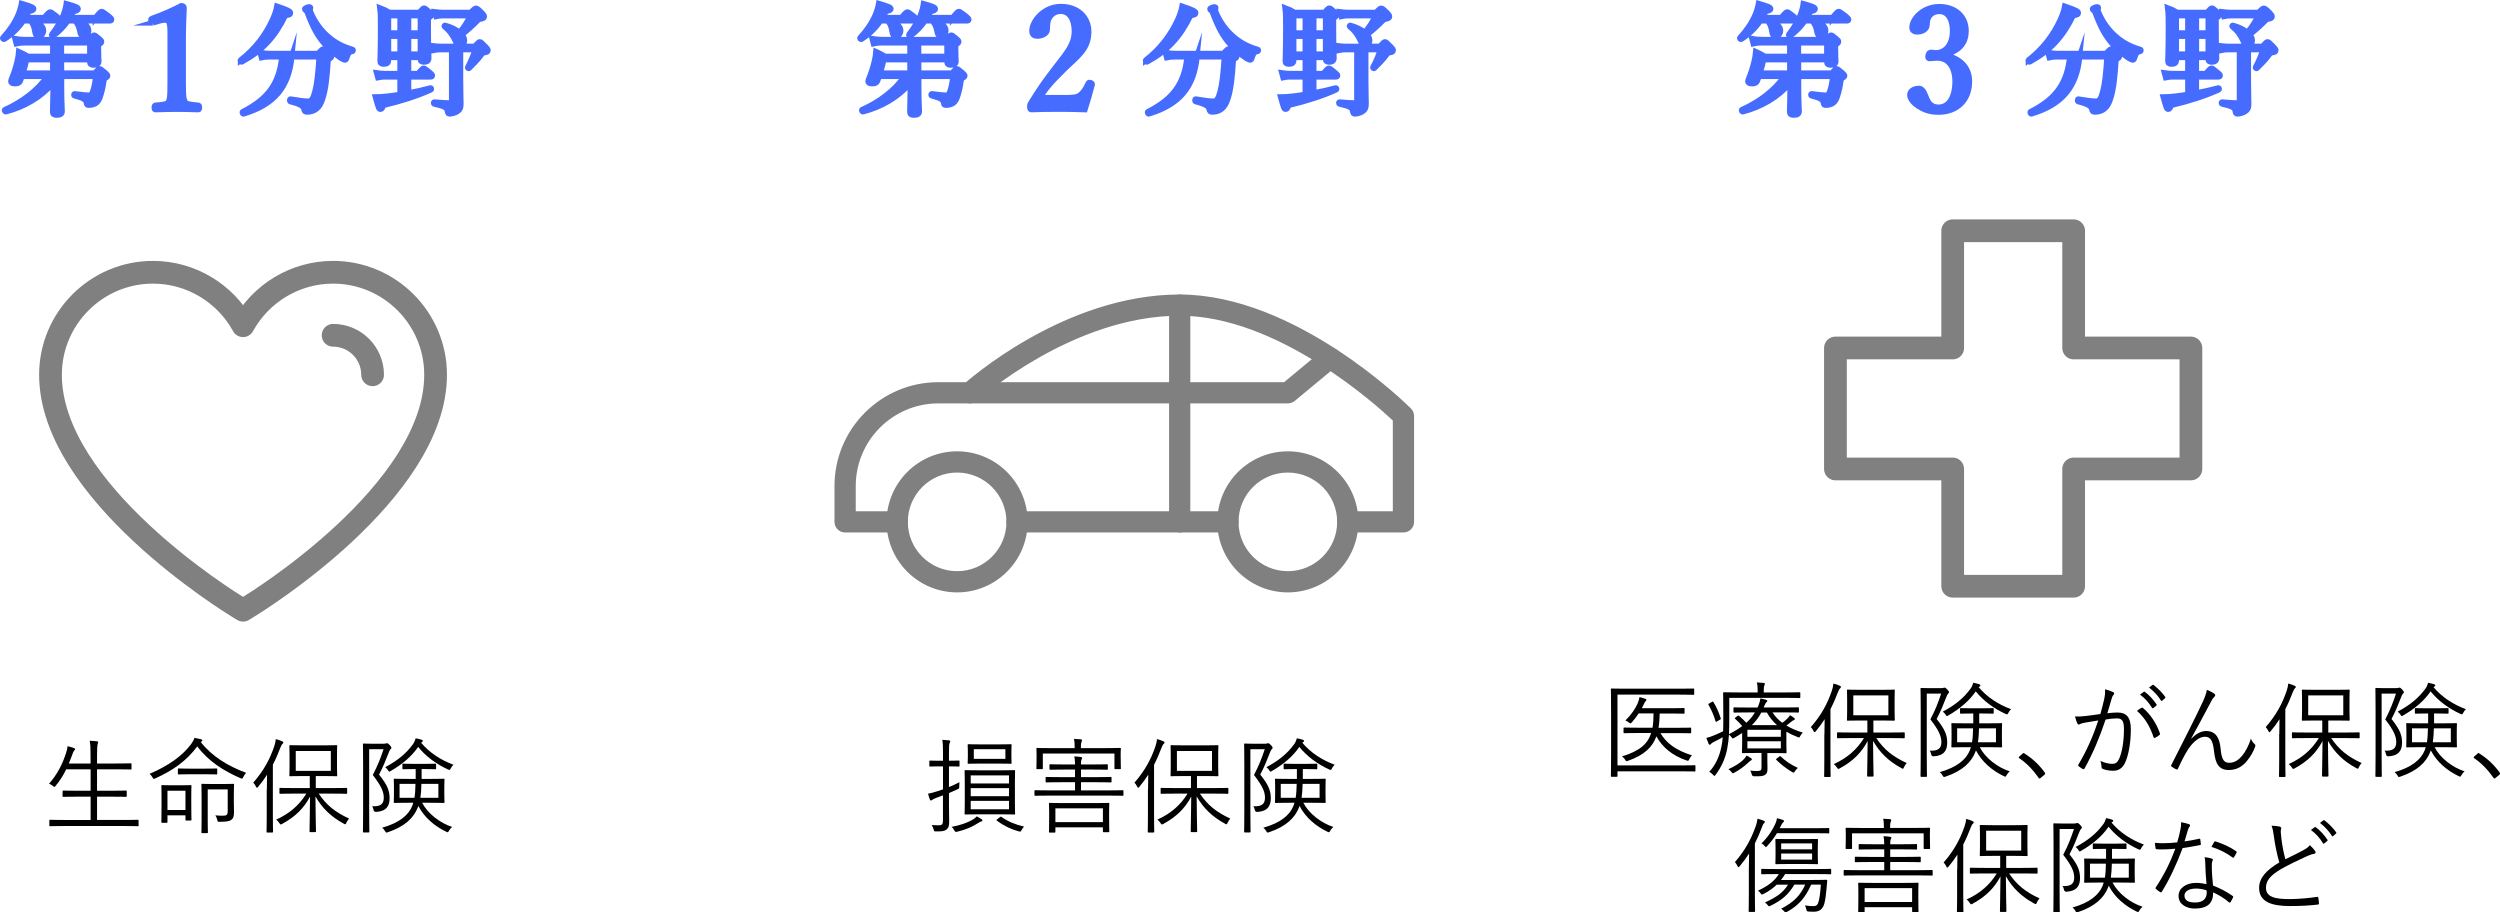 <?xml version="1.0" encoding="UTF-8"?>
<svg id="_レイヤー_2" data-name="レイヤー 2" xmlns="http://www.w3.org/2000/svg" viewBox="0 0 627.89 229.17">
  <defs>
    <style>
      .cls-1 {
        fill: #456bff;
        stroke: #456bff;
        stroke-width: 1.43px;
      }

      .cls-1, .cls-2 {
        stroke-miterlimit: 10;
      }

      .cls-2 {
        fill: gray;
        stroke-width: .43px;
      }

      .cls-2, .cls-3 {
        stroke: gray;
      }

      .cls-3 {
        fill: none;
        stroke-linecap: round;
        stroke-linejoin: round;
        stroke-width: 5.71px;
      }
    </style>
  </defs>
  <g id="layout">
    <g>
      <g>
        <g>
          <path class="cls-3" d="M59.85,152.53c-1.93-1.17-47.17-28.96-47.17-58.4,0-14.2,11.55-25.75,25.75-25.75,9.55,0,18.18,5.31,22.61,13.43,4.44-8.12,13.06-13.43,22.61-13.43,14.2,0,25.75,11.55,25.75,25.75,0,29.43-45.25,57.23-47.17,58.4l-1.19.73-1.19-.73Z"/>
          <path class="cls-3" d="M83.66,84.21c5.47,0,9.92,4.45,9.92,9.92"/>
        </g>
        <g>
          <path d="M34.83,207.3c0,.18-.03.21-.21.21-.13,0-.96-.05-3.43-.05h-15.16c-2.47,0-3.3.05-3.43.05-.18,0-.21-.03-.21-.21v-1.2c0-.18.03-.21.21-.21.13,0,.96.05,3.43.05h6.73v-5.85h-3.2c-2.63,0-3.48.05-3.64.05-.18,0-.21-.03-.21-.21v-1.17c0-.18.03-.21.21-.21.16,0,1.01.05,3.64.05h3.2v-5.38h-6.14c-.7,1.46-1.56,2.86-2.68,4.19-.13.16-.18.23-.29.23-.08,0-.18-.08-.39-.26-.29-.23-.62-.44-.94-.55,2.11-2.39,3.41-4.97,4.34-7.93.18-.52.29-1.09.29-1.48.6.13,1.17.29,1.59.44.23.08.31.16.31.29,0,.1-.05.21-.21.36s-.29.44-.42.83c-.31.81-.6,1.64-.94,2.42h5.46v-2.16c0-1.85-.03-2.55-.21-3.56.7.03,1.33.08,1.82.13.18.03.31.13.31.23,0,.13-.08.26-.13.47-.08.29-.16.94-.16,2.68v2.21h4.81c2.63,0,3.48-.05,3.64-.05.18,0,.21.03.21.21v1.14c0,.18-.03.21-.21.21-.16,0-1.01-.05-3.64-.05h-4.81v5.38h3.61c2.63,0,3.51-.05,3.64-.05.18,0,.21.03.21.21v1.17c0,.18-.03.21-.21.21-.13,0-1.01-.05-3.64-.05h-3.61v5.85h6.79c2.47,0,3.3-.05,3.43-.05.18,0,.21.03.21.21v1.2Z"/>
          <path d="M61.12,195.13c-.23.49-.26.49-.73.31-4.11-1.77-8.09-4.26-10.84-7.98-2.76,3.67-6.06,6.01-10.53,8.03-.18.08-.29.13-.39.13s-.18-.1-.34-.39c-.18-.34-.44-.62-.73-.86,4.78-2.08,8.24-4.5,10.48-7.54.44-.6.62-.99.81-1.51.7.13,1.25.26,1.66.36.18.05.31.13.31.26,0,.1-.05.21-.18.29-.1.05-.18.08-.23.13,2.94,3.72,6.84,6.01,11.41,7.75-.29.29-.52.62-.7,1.01ZM48.04,201.74c0,3.43.05,4,.05,4.13,0,.18-.03.21-.21.21h-1.09c-.18,0-.21-.03-.21-.21v-1.09h-4.52v1.66c0,.18-.03.21-.21.21h-1.12c-.18,0-.21-.03-.21-.21,0-.13.05-.7.05-4.34v-1.98c0-1.95-.05-2.6-.05-2.73,0-.18.03-.21.21-.21.13,0,.68.05,2.39.05h2.37c1.69,0,2.24-.05,2.39-.05.18,0,.21.03.21.21,0,.13-.05.75-.05,2.26v2.08ZM46.58,198.59h-4.52v4.84h4.52v-4.84ZM54.56,194.3c0,.18-.03.21-.21.21-.13,0-.78-.05-2.89-.05h-3.67c-2.11,0-2.76.05-2.91.05-.18,0-.21-.03-.21-.21v-1.09c0-.18.03-.21.21-.21.16,0,.81.05,2.91.05h3.67c2.11,0,2.76-.05,2.89-.05.18,0,.21.03.21.21v1.09ZM58.72,200.9c0,1.17.05,2.29.05,3.09,0,1.14-.21,1.56-.68,1.92-.49.34-1.12.49-2.91.49-.49,0-.52,0-.62-.49-.1-.47-.29-.83-.47-1.14.68.08,1.25.1,1.77.1,1.09,0,1.33-.16,1.33-1.22v-5.38h-5.02v7.85c0,1.98.05,2.78.05,2.91,0,.18-.03.21-.21.21h-1.22c-.18,0-.21-.03-.21-.21,0-.13.05-.83.05-2.89v-6.08c0-2.08-.05-2.83-.05-2.99,0-.18.03-.21.21-.21.13,0,.7.05,2.55.05h2.68c1.85,0,2.39-.05,2.55-.05.18,0,.21.03.21.21,0,.16-.05.91-.05,2.57v1.25Z"/>
          <path d="M67.02,198.3c0-.99.03-2.44.05-3.72-.65,1.01-1.4,2.05-2.24,3.04-.13.16-.21.23-.29.23-.1,0-.16-.1-.26-.29-.21-.44-.44-.78-.68-.99,2.55-2.91,4.16-5.8,5.3-9.2.21-.65.34-1.25.36-1.74.62.16,1.12.31,1.61.55.18.08.29.16.29.29,0,.16-.05.23-.21.36-.16.13-.31.39-.55.99-.55,1.43-1.14,2.83-1.87,4.24v12.79c0,2.73.05,3.9.05,4.03,0,.18-.03.21-.21.21h-1.25c-.16,0-.18-.03-.18-.21,0-.13.05-1.3.05-4.03v-6.55ZM80.04,199.32c1.92,2.86,4.11,4.65,7.64,6.27-.29.31-.52.68-.7,1.09-.1.26-.16.34-.26.34-.08,0-.21-.05-.39-.16-3.12-1.69-5.38-3.82-7.1-6.84,0,4.03.13,7.72.13,8.76,0,.18-.03.21-.21.21h-1.2c-.18,0-.21-.03-.21-.21,0-1.04.1-4.71.13-8.71-1.56,2.91-3.64,5.02-6.97,6.84-.18.1-.29.16-.39.16s-.21-.1-.36-.36c-.21-.34-.49-.62-.78-.86,3.41-1.53,5.85-3.72,7.57-6.53h-2.86c-2.65,0-3.54.05-3.69.05-.18,0-.21-.03-.21-.21v-1.07c0-.18.03-.21.21-.21.16,0,1.04.05,3.69.05h3.72v-3.02h-1.64c-2.34,0-3.15.05-3.28.05-.18,0-.21-.03-.21-.21,0-.16.05-.7.05-2.26v-2.89c0-1.56-.05-2.11-.05-2.24,0-.18.03-.21.21-.21.13,0,.94.05,3.28.05h5.07c2.34,0,3.12-.05,3.25-.05.18,0,.21.03.21.21,0,.13-.05.68-.05,2.24v2.89c0,1.56.05,2.13.05,2.26,0,.18-.03.21-.21.21-.13,0-.91-.05-3.25-.05h-1.92v3.02h4c2.65,0,3.54-.05,3.67-.05.18,0,.21.03.21.21v1.07c0,.18-.03.21-.21.21-.13,0-1.01-.05-3.67-.05h-3.28ZM83.09,188.61h-8.81v4.99h8.81v-4.99Z"/>
          <path d="M96.32,186.79c.31,0,.52-.03.62-.08.05-.03.16-.05.26-.05.16,0,.29.08.65.44.36.39.47.6.47.7,0,.13-.08.23-.21.34-.18.18-.31.44-.47.86-.75,1.92-1.35,3.46-2.44,5.54,2.24,2.76,2.65,4.26,2.65,5.95,0,1.9-.78,3.28-3.41,3.43q-.52,0-.62-.52c-.08-.39-.18-.68-.39-.91,2.11.13,2.96-.55,2.96-2.13,0-1.48-.6-2.91-2.76-5.72,1.3-2.52,1.92-4.13,2.7-6.47h-3.61v15.34c0,3.61.05,5.23.05,5.38s-.03.18-.21.18h-1.2c-.18,0-.21-.03-.21-.18s.05-1.66.05-5.33v-11.23c0-3.69-.05-5.25-.05-5.38,0-.18.03-.21.21-.21.16,0,.68.05,1.9.05h3.04ZM106.02,201.61c1.38,2.7,4.47,5.1,7.54,6.08-.26.21-.57.55-.78.94-.16.29-.23.39-.36.39-.08,0-.18-.05-.36-.13-2.86-1.38-5.46-3.51-6.99-6.47l-.16.42c-1.01,2.57-3.22,4.73-7.44,6.16-.47.16-.52.18-.75-.23-.21-.39-.47-.68-.75-.88,4.32-1.22,6.63-3.15,7.57-5.49.1-.26.18-.52.26-.78h-1.3c-2.42,0-3.28.05-3.43.05s-.18-.03-.18-.21c0-.13.05-.55.05-1.9v-1.87c0-1.33-.05-1.77-.05-1.9,0-.18.03-.21.18-.21s1.01.05,3.43.05h1.9v-2.47h-.49c-1.92,0-2.47.05-2.63.05-.18,0-.21-.03-.21-.21v-.99c0-.18.03-.21.21-.21.16,0,.7.05,2.63.05h2.81c1.9,0,2.47-.05,2.6-.05.18,0,.21.03.21.21v.99c0,.18-.03.21-.21.21-.13,0-.7-.05-2.6-.05h-.83v2.47h2.16c2.39,0,3.25-.05,3.38-.05.18,0,.21.03.21.21,0,.13-.05.57-.05,1.9v1.87c0,1.35.05,1.77.05,1.9,0,.18-.03.21-.21.21-.13,0-.99-.05-3.38-.05h-2ZM113.22,192.97c-.13.29-.21.39-.34.39-.1,0-.23-.05-.42-.13-2.76-1.27-5.51-3.22-7.44-5.64-1.61,2.37-3.98,4.37-6.86,6.03-.18.1-.29.18-.39.18s-.18-.13-.34-.39c-.16-.23-.39-.52-.68-.73,3.28-1.74,5.36-3.56,6.97-5.77.34-.47.55-1.01.68-1.48.57.1,1.04.23,1.48.36.21.08.31.16.31.29,0,.1-.05.21-.18.29-.1.05-.21.1-.26.16,2.08,2.47,4.86,4.32,8.14,5.54-.26.26-.52.57-.68.91ZM100.35,196.87v3.51h3.74c.18-1.01.23-2.16.26-3.51h-4ZM110.1,196.87h-4.26c-.03,1.33-.1,2.5-.26,3.51h4.52v-3.51Z"/>
        </g>
        <g>
          <path class="cls-1" d="M11.1,4.45c1.08-1.26,1.32-1.41,1.5-1.41s.42.15,1.59,1.05c.51.45.66.63.66.81,0,.21-.09.3-.39.3h-5.94c1.62.78,2.37,1.59,2.37,2.49,0,.75-.54,1.38-1.2,1.38-.57,0-.75-.27-.93-1.32-.18-1.17-.48-1.86-1.11-2.55h-1.8c-1.29,1.89-2.82,3.36-4.77,4.62-.18.12-.48-.18-.33-.33,1.56-1.65,3.03-3.81,3.84-5.76.42-1.02.69-1.98.84-2.82,2.55.75,3,.99,3,1.32,0,.27-.3.45-1.2.57-.27.57-.57,1.14-.9,1.65h4.77ZM15.42,18.4h8.37c.87-.99,1.02-1.08,1.2-1.08.21,0,.39.09,1.38.93.51.45.63.63.63.81,0,.15-.12.3-.84.69-.27,1.77-.54,3-.81,3.87-.3,1.11-.63,1.8-1.17,2.22-.51.39-1.23.54-1.92.54-.33,0-.45-.09-.48-.39-.15-.96-.66-1.35-3.09-1.98-.18-.06-.12-.45.06-.42,1.89.24,2.85.36,3.54.36.57,0,.87-.36,1.14-1.32.24-.69.45-1.71.66-3.48h-8.67v2.88c0,3.09.15,5.22.15,5.91s-.42.93-1.38.93c-.63,0-.93-.21-.93-.78s.09-4.41.15-7.29c-3.21,3.66-7.26,6-11.94,7.23-.21.06-.42-.36-.24-.45,4.35-1.95,8.28-4.89,10.68-8.43h-6.42c-.15.39-.27.81-.42,1.2-.18.45-.6.63-1.26.63-.72,0-1.05-.18-1.05-.51,0-.15.06-.33.12-.51.66-1.56,1.17-3.27,1.5-4.68.18-.81.3-1.53.36-2.28.99.45,1.35.66,2.28,1.2h6.27v-3.48h-7.05c-.78,0-1.32.03-2.13.21l-.3-1.17c.96.15,1.59.21,2.43.21h16.08c.93-.99,1.11-1.11,1.32-1.11.18,0,.36.12,1.26.87.45.36.57.54.57.75s-.09.33-.78.84v.9c0,2.01.09,2.91.09,3.15,0,.66-.39.93-1.32.93-.63,0-.87-.24-.87-.81v-.54h-7.2l.03,3.45ZM6.66,14.95c-.21,1.02-.54,2.22-.93,3.45h7.56v-3.45h-6.63ZM24,4.45c1.11-1.38,1.35-1.53,1.53-1.53s.42.15,1.71,1.11c.6.51.75.69.75.87,0,.21-.12.3-.42.3h-7.8c1.62.72,2.46,1.56,2.46,2.46,0,.78-.51,1.35-1.14,1.35s-.87-.3-1.05-1.35c-.21-1.05-.57-1.77-1.17-2.46h-1.83c-.99,1.44-2.19,2.7-3.69,3.78-.15.12-.45-.15-.33-.3,1.2-1.56,2.22-3.18,2.88-4.83.39-1.02.66-1.98.78-2.88,2.28.63,2.91.9,2.91,1.26,0,.3-.27.48-1.17.63-.27.54-.57,1.08-.87,1.59h6.45ZM22.59,14.2v-3.48h-7.2v3.48h7.2Z"/>
          <path class="cls-1" d="M38.39,5.72c-.29,0-.47-.36-.47-.76,0-.14.11-.25.43-.36,2.2-.76,4.93-1.94,7.2-3.13.36,0,.65.14.65.47-.11,2.81-.22,4.9-.22,7.81v11.09c0,3.49.11,4.03.47,4.72.25.47.79.72,3.28.9.25.04.32.14.32.54,0,.43-.07.5-.29.5-1.69-.07-3.71-.11-5.33-.11-1.73,0-3.56.04-5.36.11-.22,0-.29-.07-.29-.5,0-.4.07-.5.36-.54,2.34-.14,2.92-.36,3.2-.9.32-.61.43-1.22.43-4.72v-12.74c0-1.51-.14-2.38-.4-2.7-.18-.25-.54-.4-1.01-.4-.32,0-.76.07-1.3.22l-1.69.5Z"/>
          <path class="cls-1" d="M60.45,15.1c3.63-2.82,6.27-6.3,8.01-10.14.54-1.2.9-2.25,1.11-3.36,2.67.9,3.36,1.29,3.36,1.62,0,.36-.24.54-1.26.63-2.61,5.4-5.79,8.88-10.95,11.67-.18.09-.45-.3-.27-.42ZM73.26,14.23c-.72,7.65-4.41,12.03-12.09,14.34-.21.06-.39-.39-.21-.48,6.42-3.27,9.21-7.17,9.87-13.86h-2.7c-.9,0-1.56.03-2.43.21l-.33-1.26c1.02.24,1.77.3,2.67.3h11.82c.99-1.02,1.14-1.14,1.35-1.14.18,0,.36.12,1.41,1.08.48.48.6.63.6.81,0,.21-.12.3-.84.78-.27,4.41-.63,7.62-1.38,9.78-.36,1.14-.78,1.95-1.5,2.52-.6.51-1.47.78-2.31.78-.54,0-.72-.09-.81-.63-.15-.78-.78-1.29-3.45-1.98-.21-.06-.18-.6.03-.57,2.19.36,3.42.54,4.44.54.87,0,1.26-.69,1.74-2.49.48-1.86.78-4.38,1.05-8.73h-6.93ZM85.41,14.44c-1.53-1.05-2.82-2.22-3.81-3.36-1.74-1.92-2.97-4.14-4.38-7.92-.06-.21-.21-.39-.39-.54-.18-.12-.27-.24-.27-.36,0-.21.84-.51,1.14-.51.15,0,.27.09.27.24,0,.09-.12.33-.12.48s.06.33.15.57c1.05,2.55,2.64,4.62,4.26,6.03,1.92,1.74,4.08,2.76,6.3,3.39.18.06.12.39-.06.42-.75.09-1.08.48-1.41,1.56-.12.45-.24.6-.45.6-.18,0-.66-.24-1.23-.6Z"/>
          <path class="cls-1" d="M97.54,15.16c0,.66-.39.9-1.17.9-.66,0-.87-.21-.87-.72,0-.99.12-2.73.12-8.25,0-2.52,0-3.72-.18-5.07,1.05.39,1.41.57,2.34,1.14h7.53c.87-.99,1.02-1.08,1.2-1.08.21,0,.36.09,1.26.9.48.39.57.57.57.75,0,.24-.12.39-.81.87v2.52c0,4.53.12,6.84.12,7.5s-.42.93-1.17.93c-.63,0-.87-.21-.87-.75v-.42h-3.03v4.14h2.43c.99-1.2,1.2-1.35,1.41-1.35.18,0,.39.15,1.5,1.05.51.39.63.57.63.75,0,.21-.09.3-.39.3h-5.58v4.11c1.98-.36,3.87-.81,5.55-1.26.18-.06.27.33.12.39-3.54,1.59-7.35,2.82-12,3.93-.21.72-.36.96-.69.96-.36,0-.42-.09-1.23-3,.72,0,1.83-.09,2.97-.21,1.05-.12,2.13-.27,3.21-.45v-4.47h-3.66c-.69,0-1.2.03-1.92.18l-.3-1.11c.81.12,1.38.18,2.16.18h3.72v-4.14h-2.97v.78ZM97.54,3.91v4.41h2.97V3.91h-2.97ZM100.51,13.63v-4.56h-2.97v4.56h2.97ZM105.61,3.91h-3.03v4.41h3.03V3.91ZM105.61,9.07h-3.03v4.56h3.03v-4.56ZM115.63,19.99c0,3.66.09,5.01.09,6.12,0,1.02-.27,1.53-.99,1.95-.48.27-1.26.51-1.8.51-.36,0-.42-.15-.54-.72-.12-.81-.75-1.2-3.33-1.77-.18-.03-.18-.42,0-.42,1.8.15,3,.24,3.9.24.36,0,.51-.15.51-.54v-12.93h-2.79c-.72,0-1.17.03-1.98.21l-.3-1.14c.99.12,1.47.18,2.22.18h8.58c.96-1.02,1.11-1.14,1.29-1.14.24,0,.39.15,1.44,1.2.48.51.6.69.6.9,0,.33-.21.45-.96.57-.39.06-.48.18-.93.84-.78,1.02-1.95,2.22-2.85,3.09-.12.09-.36-.09-.3-.21.78-1.47,1.47-3.12,1.89-4.5h-3.75v7.56ZM118.18,3.16c1.02-.96,1.17-1.05,1.35-1.05.24,0,.45.09,1.53,1.17.39.42.54.66.54.87,0,.33-.18.45-.93.6-.27.03-.42.09-.69.36-1.53,1.53-2.73,2.61-4.02,3.57.42.48.66.96.66,1.44,0,.72-.48,1.29-1.11,1.29-.54,0-.75-.21-1.11-1.11-.66-1.44-1.41-2.55-2.76-3.66-.09-.09.03-.27.15-.24,1.53.42,2.76,1.05,3.63,1.77,1.2-1.41,1.98-2.67,2.76-4.26h-6.84c-.72,0-1.11.03-1.8.18l-.3-1.08c.72.09,1.26.15,2.07.15h6.87Z"/>
        </g>
      </g>
      <g>
        <g>
          <path class="cls-2" d="M240.39,148.57c-9.65,0-17.5-7.85-17.5-17.5s7.85-17.5,17.5-17.5,17.5,7.85,17.5,17.5-7.85,17.5-17.5,17.5ZM240.39,118.47c-6.95,0-12.6,5.65-12.6,12.6s5.65,12.6,12.6,12.6,12.6-5.65,12.6-12.6-5.65-12.6-12.6-12.6Z"/>
          <path class="cls-2" d="M323.45,148.57c-9.65,0-17.5-7.85-17.5-17.5s7.85-17.5,17.5-17.5,17.5,7.85,17.5,17.5-7.85,17.5-17.5,17.5ZM323.45,118.47c-6.95,0-12.6,5.65-12.6,12.6s5.65,12.6,12.6,12.6,12.6-5.65,12.6-12.6-5.65-12.6-12.6-12.6Z"/>
          <path class="cls-2" d="M225.34,133.52h-13.09c-1.35,0-2.45-1.1-2.45-2.45v-9c0-14.26,11.6-25.87,25.87-25.87h86.91l9.87-8.18c1.04-.87,2.59-.72,3.45.32.86,1.04.72,2.59-.32,3.45l-10.55,8.75c-.44.36-.99.56-1.56.56h-87.79c-11.56,0-20.97,9.4-20.97,20.97v6.55h10.64c1.35,0,2.45,1.1,2.45,2.45s-1.1,2.45-2.45,2.45Z"/>
          <path class="cls-2" d="M352.48,133.52h-13.98c-1.35,0-2.45-1.1-2.45-2.45s1.1-2.45,2.45-2.45h11.53v-23.1c-4.49-4.23-29.21-26.44-53.74-26.44-27.09,0-50.77,21.18-51.01,21.39-1,.91-2.55.83-3.46-.17-.91-1.01-.83-2.55.17-3.46,1.02-.93,25.33-22.66,54.3-22.66s56.76,27.4,57.93,28.57c.46.46.72,1.08.72,1.73v26.59c0,1.35-1.1,2.45-2.45,2.45Z"/>
          <path class="cls-2" d="M308.4,133.52h-52.96c-1.35,0-2.45-1.1-2.45-2.45s1.1-2.45,2.45-2.45h52.96c1.35,0,2.45,1.1,2.45,2.45s-1.1,2.45-2.45,2.45Z"/>
          <path class="cls-2" d="M296.29,133.52c-1.35,0-2.45-1.1-2.45-2.45v-54.44c0-1.35,1.1-2.45,2.45-2.45s2.45,1.1,2.45,2.45v54.44c0,1.35-1.1,2.45-2.45,2.45Z"/>
        </g>
        <g>
          <path d="M240.99,192.32c0,.18-.03.21-.21.21-.13,0-.65-.05-2.39-.05h-.05v5.2c.83-.36,1.72-.75,2.63-1.22-.03.31-.05.62-.05,1.01,0,.55-.05.6-.47.78l-2.11.94v3.17c0,1.69.05,2.94.05,3.93,0,1.17-.13,1.61-.7,2.08-.47.36-1.14.47-2.55.44-.52.03-.52,0-.65-.49-.13-.44-.29-.78-.49-1.12.57.05,1.01.08,1.82.08s1.01-.31,1.01-1.25v-6.27c-.6.23-1.2.47-1.74.65-.57.21-.83.39-.96.49-.1.08-.21.16-.31.16s-.21-.08-.26-.21c-.18-.44-.34-.99-.47-1.51.73-.13,1.33-.29,2.29-.6.42-.13.91-.29,1.46-.49v-5.77h-.83c-1.77,0-2.26.05-2.39.05-.18,0-.21-.03-.21-.21v-1.09c0-.18.03-.21.21-.21.13,0,.62.05,2.39.05h.83v-2.11c0-1.56-.03-2.31-.18-3.15.62.03,1.17.08,1.69.13.18.03.31.13.31.23,0,.18-.08.31-.16.49-.13.29-.16.75-.16,2.24v2.16h.05c1.74,0,2.26-.05,2.39-.05.18,0,.21.03.21.21v1.09ZM246.48,206.31c-.21.05-.47.18-.75.36-1.59,1.04-3.15,1.69-5.28,2.21-.16.03-.26.05-.36.05-.18,0-.26-.08-.42-.39-.18-.36-.39-.65-.7-.86,2.13-.39,4.06-1.04,5.46-1.9.31-.18.65-.47.91-.75.57.31.88.52,1.2.73.16.1.21.18.21.29s-.08.21-.26.26ZM254.9,201.58c0,1.95.05,2.65.05,2.78,0,.18-.03.21-.23.21-.13,0-.96-.05-3.35-.05h-5.49c-2.42,0-3.25.05-3.41.05-.18,0-.21-.03-.21-.21,0-.13.05-.83.05-2.78v-5.17c0-1.92-.05-2.63-.05-2.78,0-.18.03-.21.21-.21.16,0,.99.05,3.41.05h5.49c2.39,0,3.22-.05,3.35-.05.21,0,.23.03.23.21,0,.13-.05.86-.05,2.78v5.17ZM254.02,190.01c0,1.14.05,1.48.05,1.61,0,.18-.03.21-.21.21-.13,0-.91-.05-3.15-.05h-4.32c-2.26,0-2.99.05-3.15.05-.18,0-.21-.03-.21-.21,0-.13.05-.47.05-1.61v-1.3c0-1.09-.05-1.43-.05-1.59,0-.18.03-.21.21-.21.16,0,.88.05,3.15.05h4.32c2.24,0,3.02-.05,3.15-.05.18,0,.21.03.21.21,0,.16-.05.49-.05,1.59v1.3ZM253.42,194.74h-9.62v2.03h9.62v-2.03ZM253.42,197.94h-9.62v2.03h9.62v-2.03ZM253.42,201.14h-9.62v2.11h9.62v-2.11ZM252.51,188.16h-7.93v2.44h7.93v-2.44ZM251.08,205.27c.23-.18.29-.21.44-.1,1.72,1.2,3.43,1.9,5.69,2.44-.21.18-.44.49-.6.81-.18.34-.26.44-.44.44-.1,0-.21-.03-.39-.08-1.9-.52-3.74-1.4-5.41-2.68-.16-.13-.16-.16.16-.39l.55-.44Z"/>
          <path d="M282.17,199.66c0,.18-.03.21-.21.21-.13,0-.96-.05-3.43-.05h-15.08c-2.47,0-3.3.05-3.43.05-.18,0-.21-.03-.21-.21v-.99c0-.18.03-.21.21-.21.13,0,.96.05,3.43.05h6.55v-2.05h-3.51c-2.63,0-3.51.05-3.67.05-.18,0-.21-.03-.21-.21v-.96c0-.18.03-.21.21-.21.16,0,1.04.05,3.67.05h3.51v-1.9h-2.68c-2.55,0-3.38.05-3.51.05-.21,0-.23-.03-.23-.21v-.96c0-.18.03-.21.23-.21.13,0,.96.05,3.51.05h2.68c-.03-.91-.05-1.46-.18-2.03.65.03,1.14.08,1.66.16.18.03.31.13.31.21,0,.18-.05.26-.16.44-.1.18-.13.49-.13,1.22h3.02c2.55,0,3.38-.05,3.51-.05.18,0,.21.03.21.21v.96c0,.18-.03.21-.21.21-.13,0-.96-.05-3.51-.05h-3.02v1.9h3.82c2.63,0,3.51-.05,3.64-.05.18,0,.21.03.21.21v.96c0,.18-.03.21-.21.21-.13,0-1.01-.05-3.64-.05h-3.82v2.05h7.02c2.47,0,3.3-.05,3.43-.05.18,0,.21.03.21.21v.99ZM281.47,190.27c0,2.24.05,2.57.05,2.7,0,.18-.03.21-.21.21h-1.2c-.18,0-.21-.03-.21-.21v-3.72h-17.99v3.72c0,.18-.03.21-.21.21h-1.2c-.18,0-.21-.03-.21-.21,0-.13.05-.47.05-2.7v-.86c0-.83-.05-1.22-.05-1.35,0-.18.03-.21.21-.21.13,0,1.04.05,3.56.05h5.85v-.08c0-.94-.03-1.61-.18-2.24.6.03,1.2.05,1.72.1.18.03.31.13.31.23,0,.18-.08.29-.16.47-.1.26-.13.65-.13,1.43v.08h6.27c2.52,0,3.41-.05,3.56-.05.18,0,.21.03.21.21,0,.13-.05.52-.05,1.2v1.01ZM278.56,205.27c0,2.94.05,3.41.05,3.56s-.03.18-.21.18h-1.22c-.16,0-.18-.03-.18-.18v-1.04h-11.93v1.14c0,.16-.03.18-.21.18h-1.2c-.18,0-.21-.03-.21-.18s.05-.62.05-3.61v-1.43c0-1.35-.05-1.87-.05-2.03,0-.18.03-.21.21-.21.16,0,1.04.05,3.61.05h7.54c2.55,0,3.43-.05,3.59-.05.18,0,.21.03.21.21,0,.16-.05.68-.05,1.79v1.61ZM277,203.01h-11.93v3.48h11.93v-3.48Z"/>
          <path d="M288.34,198.3c0-.99.03-2.44.05-3.72-.65,1.01-1.4,2.05-2.24,3.04-.13.16-.21.23-.29.23-.1,0-.16-.1-.26-.29-.21-.44-.44-.78-.68-.99,2.55-2.91,4.16-5.8,5.3-9.2.21-.65.34-1.25.36-1.74.62.16,1.12.31,1.61.55.18.08.29.16.29.29,0,.16-.05.23-.21.36-.16.13-.31.39-.55.99-.55,1.43-1.14,2.83-1.87,4.24v12.79c0,2.73.05,3.9.05,4.03,0,.18-.03.21-.21.21h-1.25c-.16,0-.18-.03-.18-.21,0-.13.05-1.3.05-4.03v-6.55ZM301.36,199.32c1.92,2.86,4.11,4.65,7.64,6.27-.29.31-.52.68-.7,1.09-.1.26-.16.34-.26.34-.08,0-.21-.05-.39-.16-3.12-1.69-5.38-3.82-7.1-6.84,0,4.03.13,7.72.13,8.76,0,.18-.03.21-.21.21h-1.2c-.18,0-.21-.03-.21-.21,0-1.04.1-4.71.13-8.71-1.56,2.91-3.64,5.02-6.97,6.84-.18.1-.29.16-.39.16s-.21-.1-.36-.36c-.21-.34-.49-.62-.78-.86,3.41-1.53,5.85-3.72,7.57-6.53h-2.86c-2.65,0-3.54.05-3.69.05-.18,0-.21-.03-.21-.21v-1.07c0-.18.03-.21.21-.21.16,0,1.04.05,3.69.05h3.72v-3.02h-1.64c-2.34,0-3.15.05-3.28.05-.18,0-.21-.03-.21-.21,0-.16.05-.7.05-2.26v-2.89c0-1.56-.05-2.11-.05-2.24,0-.18.03-.21.21-.21.13,0,.94.05,3.28.05h5.07c2.34,0,3.12-.05,3.25-.05.18,0,.21.03.21.21,0,.13-.05.68-.05,2.24v2.89c0,1.56.05,2.13.05,2.26,0,.18-.03.21-.21.21-.13,0-.91-.05-3.25-.05h-1.92v3.02h4c2.65,0,3.54-.05,3.67-.05.18,0,.21.03.21.21v1.07c0,.18-.03.21-.21.21-.13,0-1.01-.05-3.67-.05h-3.28ZM304.4,188.61h-8.81v4.99h8.81v-4.99Z"/>
          <path d="M317.64,186.79c.31,0,.52-.03.62-.08.05-.03.16-.05.26-.05.16,0,.29.08.65.44.36.39.47.6.47.7,0,.13-.08.23-.21.34-.18.18-.31.44-.47.86-.75,1.92-1.35,3.46-2.44,5.54,2.24,2.76,2.65,4.26,2.65,5.95,0,1.9-.78,3.28-3.41,3.43q-.52,0-.62-.52c-.08-.39-.18-.68-.39-.91,2.11.13,2.96-.55,2.96-2.13,0-1.48-.6-2.91-2.76-5.72,1.3-2.52,1.92-4.13,2.7-6.47h-3.61v15.34c0,3.61.05,5.23.05,5.38s-.03.18-.21.18h-1.2c-.18,0-.21-.03-.21-.18s.05-1.66.05-5.33v-11.23c0-3.69-.05-5.25-.05-5.38,0-.18.03-.21.21-.21.16,0,.68.05,1.9.05h3.04ZM327.34,201.61c1.38,2.7,4.47,5.1,7.54,6.08-.26.21-.57.55-.78.94-.16.29-.23.39-.36.39-.08,0-.18-.05-.36-.13-2.86-1.38-5.46-3.51-6.99-6.47l-.16.42c-1.01,2.57-3.22,4.73-7.44,6.16-.47.16-.52.18-.75-.23-.21-.39-.47-.68-.75-.88,4.32-1.22,6.63-3.15,7.57-5.49.1-.26.18-.52.26-.78h-1.3c-2.42,0-3.28.05-3.43.05s-.18-.03-.18-.21c0-.13.05-.55.05-1.9v-1.87c0-1.33-.05-1.77-.05-1.9,0-.18.03-.21.18-.21s1.01.05,3.43.05h1.9v-2.47h-.49c-1.92,0-2.47.05-2.63.05-.18,0-.21-.03-.21-.21v-.99c0-.18.03-.21.21-.21.16,0,.7.05,2.63.05h2.81c1.9,0,2.47-.05,2.6-.05.18,0,.21.03.21.21v.99c0,.18-.03.21-.21.21-.13,0-.7-.05-2.6-.05h-.83v2.47h2.16c2.39,0,3.25-.05,3.38-.05.18,0,.21.03.21.21,0,.13-.05.57-.05,1.9v1.87c0,1.35.05,1.77.05,1.9,0,.18-.03.21-.21.21-.13,0-.99-.05-3.38-.05h-2ZM334.54,192.97c-.13.29-.21.39-.34.39-.1,0-.23-.05-.42-.13-2.76-1.27-5.51-3.22-7.44-5.64-1.61,2.37-3.98,4.37-6.86,6.03-.18.1-.29.18-.39.18s-.18-.13-.34-.39c-.16-.23-.39-.52-.68-.73,3.28-1.74,5.36-3.56,6.97-5.77.34-.47.55-1.01.68-1.48.57.1,1.04.23,1.48.36.21.08.31.16.31.29,0,.1-.05.21-.18.29-.1.05-.21.1-.26.16,2.08,2.47,4.86,4.32,8.14,5.54-.26.26-.52.57-.68.91ZM321.67,196.87v3.51h3.74c.18-1.01.23-2.16.26-3.51h-4ZM331.42,196.87h-4.26c-.03,1.33-.1,2.5-.26,3.51h4.52v-3.51Z"/>
        </g>
        <g>
          <path class="cls-1" d="M226.39,4.45c1.08-1.26,1.32-1.41,1.5-1.41s.42.15,1.59,1.05c.51.45.66.63.66.81,0,.21-.09.3-.39.3h-5.94c1.62.78,2.37,1.59,2.37,2.49,0,.75-.54,1.38-1.2,1.38-.57,0-.75-.27-.93-1.32-.18-1.17-.48-1.86-1.11-2.55h-1.8c-1.29,1.89-2.82,3.36-4.77,4.62-.18.12-.48-.18-.33-.33,1.56-1.65,3.03-3.81,3.84-5.76.42-1.02.69-1.98.84-2.82,2.55.75,3,.99,3,1.32,0,.27-.3.45-1.2.57-.27.57-.57,1.14-.9,1.65h4.77ZM230.71,18.4h8.37c.87-.99,1.02-1.08,1.2-1.08.21,0,.39.09,1.38.93.51.45.63.63.63.81,0,.15-.12.3-.84.69-.27,1.77-.54,3-.81,3.87-.3,1.11-.63,1.8-1.17,2.22-.51.39-1.23.54-1.92.54-.33,0-.45-.09-.48-.39-.15-.96-.66-1.35-3.09-1.98-.18-.06-.12-.45.06-.42,1.89.24,2.85.36,3.54.36.57,0,.87-.36,1.14-1.32.24-.69.45-1.71.66-3.48h-8.67v2.88c0,3.09.15,5.22.15,5.91s-.42.93-1.38.93c-.63,0-.93-.21-.93-.78s.09-4.41.15-7.29c-3.21,3.66-7.26,6-11.94,7.23-.21.06-.42-.36-.24-.45,4.35-1.95,8.28-4.89,10.68-8.43h-6.42c-.15.39-.27.81-.42,1.2-.18.45-.6.63-1.26.63-.72,0-1.05-.18-1.05-.51,0-.15.06-.33.12-.51.66-1.56,1.17-3.27,1.5-4.68.18-.81.3-1.53.36-2.28.99.45,1.35.66,2.28,1.2h6.27v-3.48h-7.05c-.78,0-1.32.03-2.13.21l-.3-1.17c.96.15,1.59.21,2.43.21h16.08c.93-.99,1.11-1.11,1.32-1.11.18,0,.36.12,1.26.87.45.36.57.54.57.75s-.09.33-.78.84v.9c0,2.01.09,2.91.09,3.15,0,.66-.39.93-1.32.93-.63,0-.87-.24-.87-.81v-.54h-7.2l.03,3.45ZM221.95,14.95c-.21,1.02-.54,2.22-.93,3.45h7.56v-3.45h-6.63ZM239.29,4.45c1.11-1.38,1.35-1.53,1.53-1.53s.42.15,1.71,1.11c.6.51.75.69.75.87,0,.21-.12.3-.42.3h-7.8c1.62.72,2.46,1.56,2.46,2.46,0,.78-.51,1.35-1.14,1.35s-.87-.3-1.05-1.35c-.21-1.05-.57-1.77-1.17-2.46h-1.83c-.99,1.44-2.19,2.7-3.69,3.78-.15.12-.45-.15-.33-.3,1.2-1.56,2.22-3.18,2.88-4.83.39-1.02.66-1.98.78-2.88,2.28.63,2.91.9,2.91,1.26,0,.3-.27.48-1.17.63-.27.54-.57,1.08-.87,1.59h6.45ZM237.88,14.2v-3.48h-7.2v3.48h7.2Z"/>
          <path class="cls-1" d="M267.06,24.58c2.99,0,3.67-.22,4.36-.79.86-.76,1.37-1.66,1.91-2.81.11-.25.22-.29.58-.18.32.11.4.22.36.43-.47,1.84-1.19,4.39-1.8,6.26-2.3-.11-4.36-.11-6.66-.11s-4.39,0-6.7.11c-.32,0-.43-.07-.43-.65s.04-.61.25-.94c2.05-3.35,3.35-5.26,6.3-9.07,2.95-3.82,4.64-5.76,4.64-9.03,0-2.84-1.19-5-3.42-5-1.66,0-2.63.94-3.1,2.02-.25.54-.36,1.44-.36,2.59,0,.97-1.26,1.62-2.45,1.62-.76,0-1.33-.29-1.33-1.3,0-2.27,2.88-6.05,7.24-6.05s6.95,2.81,6.95,6.26c0,4.5-2.92,6.23-6.3,9.57-3.74,3.67-4.86,5.26-5.94,7.05h5.9Z"/>
          <path class="cls-1" d="M287.8,15.1c3.63-2.82,6.27-6.3,8.01-10.14.54-1.2.9-2.25,1.11-3.36,2.67.9,3.36,1.29,3.36,1.62,0,.36-.24.54-1.26.63-2.61,5.4-5.79,8.88-10.95,11.67-.18.09-.45-.3-.27-.42ZM300.61,14.23c-.72,7.65-4.41,12.03-12.09,14.34-.21.06-.39-.39-.21-.48,6.42-3.27,9.21-7.17,9.87-13.86h-2.7c-.9,0-1.56.03-2.43.21l-.33-1.26c1.02.24,1.77.3,2.67.3h11.82c.99-1.02,1.14-1.14,1.35-1.14.18,0,.36.12,1.41,1.08.48.48.6.63.6.81,0,.21-.12.3-.84.78-.27,4.41-.63,7.62-1.38,9.78-.36,1.14-.78,1.95-1.5,2.52-.6.51-1.47.78-2.31.78-.54,0-.72-.09-.81-.63-.15-.78-.78-1.29-3.45-1.98-.21-.06-.18-.6.03-.57,2.19.36,3.42.54,4.44.54.87,0,1.26-.69,1.74-2.49.48-1.86.78-4.38,1.05-8.73h-6.93ZM312.76,14.44c-1.53-1.05-2.82-2.22-3.81-3.36-1.74-1.92-2.97-4.14-4.38-7.92-.06-.21-.21-.39-.39-.54-.18-.12-.27-.24-.27-.36,0-.21.84-.51,1.14-.51.15,0,.27.09.27.24,0,.09-.12.33-.12.48s.06.33.15.57c1.05,2.55,2.64,4.62,4.26,6.03,1.92,1.74,4.08,2.76,6.3,3.39.18.06.12.39-.06.42-.75.09-1.08.48-1.41,1.56-.12.45-.24.6-.45.6-.18,0-.66-.24-1.23-.6Z"/>
          <path class="cls-1" d="M324.89,15.16c0,.66-.39.9-1.17.9-.66,0-.87-.21-.87-.72,0-.99.12-2.73.12-8.25,0-2.52,0-3.72-.18-5.07,1.05.39,1.41.57,2.34,1.14h7.53c.87-.99,1.02-1.08,1.2-1.08.21,0,.36.09,1.26.9.48.39.57.57.57.75,0,.24-.12.39-.81.87v2.52c0,4.53.12,6.84.12,7.5s-.42.93-1.17.93c-.63,0-.87-.21-.87-.75v-.42h-3.03v4.14h2.43c.99-1.2,1.2-1.35,1.41-1.35.18,0,.39.15,1.5,1.05.51.39.63.57.63.75,0,.21-.09.3-.39.3h-5.58v4.11c1.98-.36,3.87-.81,5.55-1.26.18-.06.27.33.12.39-3.54,1.59-7.35,2.82-12,3.93-.21.72-.36.96-.69.96-.36,0-.42-.09-1.23-3,.72,0,1.83-.09,2.97-.21,1.05-.12,2.13-.27,3.21-.45v-4.47h-3.66c-.69,0-1.2.03-1.92.18l-.3-1.11c.81.12,1.38.18,2.16.18h3.72v-4.14h-2.97v.78ZM324.89,3.91v4.41h2.97V3.91h-2.97ZM327.86,13.63v-4.56h-2.97v4.56h2.97ZM332.96,3.91h-3.03v4.41h3.03V3.91ZM332.96,9.07h-3.03v4.56h3.03v-4.56ZM342.98,19.99c0,3.66.09,5.01.09,6.12,0,1.02-.27,1.53-.99,1.95-.48.27-1.26.51-1.8.51-.36,0-.42-.15-.54-.72-.12-.81-.75-1.2-3.33-1.77-.18-.03-.18-.42,0-.42,1.8.15,3,.24,3.9.24.36,0,.51-.15.51-.54v-12.93h-2.79c-.72,0-1.17.03-1.98.21l-.3-1.14c.99.12,1.47.18,2.22.18h8.58c.96-1.02,1.11-1.14,1.29-1.14.24,0,.39.15,1.44,1.2.48.51.6.69.6.9,0,.33-.21.45-.96.57-.39.06-.48.18-.93.84-.78,1.02-1.95,2.22-2.85,3.09-.12.09-.36-.09-.3-.21.78-1.47,1.47-3.12,1.89-4.5h-3.75v7.56ZM345.53,3.16c1.02-.96,1.17-1.05,1.35-1.05.24,0,.45.09,1.53,1.17.39.42.54.66.54.87,0,.33-.18.45-.93.6-.27.03-.42.09-.69.36-1.53,1.53-2.73,2.61-4.02,3.57.42.48.66.96.66,1.44,0,.72-.48,1.29-1.11,1.29-.54,0-.75-.21-1.11-1.11-.66-1.44-1.41-2.55-2.76-3.66-.09-.09.03-.27.15-.24,1.53.42,2.76,1.05,3.63,1.77,1.2-1.41,1.98-2.67,2.76-4.26h-6.84c-.72,0-1.11.03-1.8.18l-.3-1.08c.72.09,1.26.15,2.07.15h6.87Z"/>
        </g>
      </g>
      <g>
        <polygon class="cls-3" points="490.43 147.23 520.81 147.23 520.81 117.79 520.81 117.78 550.26 117.78 550.26 87.4 520.81 87.4 520.81 87.4 520.81 57.96 490.43 57.96 490.43 87.4 460.98 87.4 460.98 117.78 490.43 117.78 490.43 147.23"/>
        <g>
          <path d="M425.82,193.56c0,.18-.03.21-.21.21-.16,0-1.04-.05-3.64-.05h-15.73v1.17c0,.18-.03.21-.23.21h-1.22c-.18,0-.21-.03-.21-.21,0-.13.05-1.64.05-5.3v-11.18c0-3.64-.05-5.15-.05-5.28,0-.18.03-.21.21-.21.13,0,1.07.05,3.61.05h13.34c2.57,0,3.41-.05,3.56-.05.18,0,.21.03.21.21v1.17c0,.18-.03.21-.21.21-.16,0-.99-.05-3.56-.05h-15.5v17.78h15.73c2.6,0,3.48-.05,3.64-.05.18,0,.21.03.21.21v1.17ZM417.01,184.09c1.46,2.5,3.8,4.32,7.93,5.62-.29.29-.49.6-.68.99-.21.42-.21.44-.68.29-3.67-1.27-6.08-3.35-7.57-6.06-.99,2.73-3.04,4.71-7.1,6.14-.47.18-.49.16-.73-.23-.23-.39-.49-.62-.81-.86,4.39-1.35,6.45-3.09,7.33-5.88h-3.09c-2.6,0-3.51.05-3.64.05-.18,0-.21-.03-.21-.21v-1.01c0-.18.03-.21.21-.21.13,0,1.04.05,3.64.05h3.43c.18-1.04.26-2.24.26-3.59h-3.74c-.49.73-1.04,1.48-1.69,2.21-.18.18-.26.29-.39.29-.08,0-.18-.08-.39-.23-.29-.23-.52-.36-.86-.49,1.48-1.46,2.42-2.89,3.02-4.16.29-.7.47-1.27.52-1.72.57.13,1.01.26,1.48.44.13.05.26.13.26.29,0,.13-.1.23-.23.34s-.26.34-.49.86l-.44.86h7.25c2.37,0,3.15-.05,3.28-.05.18,0,.21.03.21.21v.99c0,.21-.03.23-.21.23-.13,0-.91-.05-3.28-.05h-2.76c-.03,1.3-.1,2.5-.29,3.59h4.32c2.65,0,3.54-.05,3.67-.05.18,0,.21.03.21.21v1.01c0,.18-.03.21-.21.21-.13,0-1.01-.05-3.67-.05h-3.87Z"/>
          <path d="M445.19,178.94c.62.99,1.43,1.85,2.44,2.6.52-.36.94-.73,1.33-1.12.34-.34.47-.55.6-.81.42.23.75.47,1.07.73.16.13.16.18.16.26,0,.1-.1.23-.23.26-.18.05-.36.13-.78.49-.42.36-.73.6-1.12.86,1.14.7,2.5,1.3,4.13,1.79-.23.23-.47.52-.62.81-.16.29-.21.42-.34.42-.1,0-.21-.05-.39-.13-1.04-.39-1.95-.83-2.78-1.33v3.09c0,1.38.05,1.95.05,2.11,0,.18-.03.21-.21.21-.16,0-1.14-.05-3.35-.05h-1.27v1.61c0,.91.03,1.56.03,2.39s-.16,1.22-.68,1.53c-.47.26-1.01.34-2.65.31q-.52,0-.62-.49c-.08-.34-.21-.7-.39-.94.65.08,1.07.1,1.64.1,1.01,0,1.2-.18,1.2-.86v-3.67h-1.35c-2.21,0-3.2.05-3.35.05-.18,0-.21-.03-.21-.21,0-.16.05-.81.05-2.29v-2.57c-.6.42-1.27.83-2.03,1.25-.16.08-.23.13-.31.13-.1,0-.16-.08-.29-.26-.23-.31-.47-.57-.68-.7-.08,1.22-.21,2.39-.44,3.54-.49,2.52-1.46,4.55-2.89,6.53-.16.18-.23.29-.34.29-.08,0-.18-.1-.34-.29-.29-.34-.65-.6-.94-.73,1.53-1.66,2.57-3.8,3.07-6.42.16-.73.26-1.48.31-2.26-.68.39-1.33.73-2.03,1.07-.49.23-.75.39-.91.6-.1.16-.21.21-.34.21-.1,0-.18-.08-.26-.23-.18-.42-.39-.96-.57-1.48.65-.16,1.38-.39,2.13-.73.83-.36,1.51-.65,2.08-.94.05-1.22.05-2.52.05-3.93,0-3.9-.05-5.51-.05-5.67,0-.18.03-.21.21-.21.16,0,1.07.05,3.69.05h4.78v-.44c0-.78-.05-1.46-.21-2.08.62.03,1.27.08,1.69.13.21.03.34.1.34.21,0,.18-.08.29-.16.47-.1.26-.13.65-.13,1.22v.49h5.33c2.63,0,3.51-.05,3.64-.05.18,0,.21.03.21.21v1.04c0,.18-.03.21-.21.21-.13,0-1.01-.05-3.64-.05h-13.99v4.65c0,1.64,0,3.09-.08,4.47,1.33-.68,2.42-1.35,3.33-2.03-.52-.62-1.07-1.2-1.77-1.82-.16-.16-.13-.18.1-.36l.49-.36c.18-.13.23-.16.39-.03.62.52,1.27,1.14,1.82,1.74.94-.83,1.61-1.69,2.16-2.6h-1.51c-2.65,0-3.54.05-3.67.05-.18,0-.21-.03-.21-.21v-.91c0-.18.03-.21.21-.21.13,0,1.01.05,3.67.05h2.16l.23-.49c.29-.7.44-1.27.49-1.79.55.1,1.09.23,1.48.36.16.05.26.1.26.23,0,.1-.05.21-.18.31-.18.13-.29.36-.52.88l-.23.49h4.99c2.65,0,3.54-.05,3.67-.05.18,0,.21.03.21.21v.91c0,.18-.03.21-.21.21-.13,0-1.01-.05-3.67-.05h-2.76ZM429.88,176.32c.31-.18.36-.16.47.03.78,1.27,1.33,2.52,1.82,4.06.08.21.03.21-.23.36l-.65.39c-.31.18-.36.16-.44-.05-.44-1.56-1.04-2.83-1.74-4.08-.1-.16-.1-.21.23-.39l.55-.31ZM439.7,191.03c-.16.08-.47.39-.62.52-1.07.99-2.21,1.82-3.46,2.5-.18.1-.29.16-.39.16-.13,0-.21-.08-.39-.34-.21-.29-.47-.52-.75-.68,1.48-.65,2.76-1.46,3.56-2.18.39-.36.78-.81,1.01-1.25.47.23.83.44,1.12.65.16.1.21.18.21.31s-.13.23-.29.31ZM447.27,183.29h-8.4v1.77h8.4v-1.77ZM447.27,186.17h-8.4v1.79h8.4v-1.79ZM446.31,182.12c-1.04-.91-1.87-1.95-2.55-3.17h-1.4c-.62,1.2-1.38,2.21-2.37,3.17h6.32ZM446.8,190.07c.21-.18.26-.23.42-.1,1.27,1.22,2.65,2.13,4.32,2.89-.23.21-.49.47-.73.83-.16.26-.23.36-.36.36-.08,0-.18-.08-.39-.18-1.4-.83-2.78-1.87-3.93-3.04-.13-.13-.08-.21.18-.39l.49-.36Z"/>
          <path d="M458.22,184.35c0-.99.03-2.44.05-3.72-.65,1.01-1.4,2.05-2.24,3.04-.13.16-.21.23-.29.23-.1,0-.16-.1-.26-.29-.21-.44-.44-.78-.68-.99,2.55-2.91,4.16-5.8,5.3-9.2.21-.65.34-1.25.36-1.74.62.16,1.12.31,1.61.55.18.08.29.16.29.29,0,.16-.05.23-.21.36-.16.13-.31.39-.55.99-.55,1.43-1.14,2.83-1.87,4.24v12.79c0,2.73.05,3.9.05,4.03,0,.18-.03.21-.21.21h-1.25c-.16,0-.18-.03-.18-.21,0-.13.05-1.3.05-4.03v-6.55ZM471.24,185.37c1.92,2.86,4.11,4.65,7.64,6.27-.29.31-.52.68-.7,1.09-.1.26-.16.34-.26.34-.08,0-.21-.05-.39-.16-3.12-1.69-5.38-3.82-7.1-6.84,0,4.03.13,7.72.13,8.76,0,.18-.03.21-.21.21h-1.2c-.18,0-.21-.03-.21-.21,0-1.04.1-4.71.13-8.71-1.56,2.91-3.64,5.02-6.97,6.84-.18.1-.29.16-.39.16s-.21-.1-.36-.36c-.21-.34-.49-.62-.78-.86,3.41-1.53,5.85-3.72,7.57-6.53h-2.86c-2.65,0-3.54.05-3.69.05-.18,0-.21-.03-.21-.21v-1.07c0-.18.03-.21.21-.21.16,0,1.04.05,3.69.05h3.72v-3.02h-1.64c-2.34,0-3.15.05-3.28.05-.18,0-.21-.03-.21-.21,0-.16.05-.7.05-2.26v-2.89c0-1.56-.05-2.11-.05-2.24,0-.18.03-.21.21-.21.13,0,.94.05,3.28.05h5.07c2.34,0,3.12-.05,3.25-.05.18,0,.21.03.21.21,0,.13-.05.68-.05,2.24v2.89c0,1.56.05,2.13.05,2.26,0,.18-.03.21-.21.21-.13,0-.91-.05-3.25-.05h-1.92v3.02h4c2.65,0,3.54-.05,3.67-.05.18,0,.21.03.21.21v1.07c0,.18-.03.21-.21.21-.13,0-1.01-.05-3.67-.05h-3.28ZM474.28,174.65h-8.81v4.99h8.81v-4.99Z"/>
          <path d="M487.52,172.83c.31,0,.52-.03.62-.08.05-.03.16-.05.26-.05.16,0,.29.08.65.44.36.39.47.6.47.7,0,.13-.08.23-.21.34-.18.18-.31.44-.47.86-.75,1.92-1.35,3.46-2.44,5.54,2.24,2.76,2.65,4.26,2.65,5.95,0,1.9-.78,3.28-3.41,3.43q-.52,0-.62-.52c-.08-.39-.18-.68-.39-.91,2.11.13,2.96-.55,2.96-2.13,0-1.48-.6-2.91-2.76-5.72,1.3-2.52,1.92-4.13,2.7-6.47h-3.61v15.34c0,3.61.05,5.23.05,5.38s-.03.18-.21.18h-1.2c-.18,0-.21-.03-.21-.18s.05-1.66.05-5.33v-11.23c0-3.69-.05-5.25-.05-5.38,0-.18.03-.21.21-.21.16,0,.68.05,1.9.05h3.04ZM497.22,187.65c1.38,2.7,4.47,5.1,7.54,6.08-.26.21-.57.55-.78.94-.16.29-.23.39-.36.39-.08,0-.18-.05-.36-.13-2.86-1.38-5.46-3.51-6.99-6.47l-.16.42c-1.01,2.57-3.22,4.73-7.44,6.16-.47.16-.52.18-.75-.23-.21-.39-.47-.68-.75-.88,4.32-1.22,6.63-3.15,7.57-5.49.1-.26.18-.52.26-.78h-1.3c-2.42,0-3.28.05-3.43.05s-.18-.03-.18-.21c0-.13.05-.55.05-1.9v-1.87c0-1.33-.05-1.77-.05-1.9,0-.18.03-.21.18-.21s1.01.05,3.43.05h1.9v-2.47h-.49c-1.92,0-2.47.05-2.63.05-.18,0-.21-.03-.21-.21v-.99c0-.18.03-.21.21-.21.16,0,.7.05,2.63.05h2.81c1.9,0,2.47-.05,2.6-.05.18,0,.21.03.21.21v.99c0,.18-.03.21-.21.21-.13,0-.7-.05-2.6-.05h-.83v2.47h2.16c2.39,0,3.25-.05,3.38-.05.18,0,.21.03.21.21,0,.13-.05.57-.05,1.9v1.87c0,1.35.05,1.77.05,1.9,0,.18-.03.21-.21.21-.13,0-.99-.05-3.38-.05h-2ZM504.42,179.02c-.13.29-.21.39-.34.39-.1,0-.23-.05-.42-.13-2.76-1.27-5.51-3.22-7.44-5.64-1.61,2.37-3.98,4.37-6.86,6.03-.18.1-.29.18-.39.18s-.18-.13-.34-.39c-.16-.23-.39-.52-.68-.73,3.28-1.74,5.36-3.56,6.97-5.77.34-.47.55-1.01.68-1.48.57.1,1.04.23,1.48.36.21.08.31.16.31.29,0,.1-.05.21-.18.29-.1.05-.21.1-.26.16,2.08,2.47,4.86,4.32,8.14,5.54-.26.26-.52.57-.68.91ZM491.55,182.92v3.51h3.74c.18-1.01.23-2.16.26-3.51h-4ZM501.3,182.92h-4.26c-.03,1.33-.1,2.5-.26,3.51h4.52v-3.51Z"/>
          <path d="M507.95,189.29c.1-.1.21-.16.29-.16s.16.05.29.16c1.9,1.2,3.48,2.65,4.99,4.68.1.16.13.23.13.31,0,.1-.03.18-.18.31l-.94.78c-.13.1-.21.16-.26.16-.1,0-.18-.03-.29-.21-1.35-1.95-3.02-3.67-4.78-4.86-.13-.08-.18-.13-.18-.18,0-.08.03-.13.13-.26l.81-.73Z"/>
          <path d="M528.47,175.62c.21-.91.26-1.56.23-2.5.81.21,1.35.39,2.03.7.29.13.36.44.1.68-.21.21-.31.42-.44.86-.39,1.27-.73,2.5-1.12,3.77.83-.1,1.9-.18,2.52-.18,2.26,0,3.38,1.14,3.38,4.26,0,3.35-.57,6.45-1.43,8.32-.65,1.43-1.69,2.05-2.96,2.05-1.07,0-2-.18-2.65-.47-.21-.08-.31-.21-.31-.44-.03-.44-.08-1.01-.31-1.56,1.14.49,2.11.73,3.02.73.75,0,1.25-.26,1.74-1.35.65-1.48,1.17-4.11,1.17-7.31,0-2.03-.39-2.76-1.79-2.76-.81,0-1.9.13-2.81.29-1.51,4.5-3.2,8.55-5.3,12.3-.1.18-.26.21-.44.13-.26-.13-.75-.47-1.04-.7-.16-.13-.13-.26-.05-.42,2.18-3.67,3.72-7.25,4.99-11.08-1.07.16-2.13.34-3.43.57-.47.08-.94.21-1.14.34-.29.18-.52.18-.68-.13-.21-.44-.42-1.04-.6-1.77.94.03,1.95-.03,2.7-.13,1.43-.16,2.44-.31,3.67-.49.34-1.22.62-2.26.96-3.72ZM537.88,177.75c.16-.05.26-.03.39.1,1.82,1.56,3.33,3.82,4.19,6.29.05.18.08.31-.08.44-.26.23-.75.55-1.07.7-.21.13-.39.1-.44-.16-.88-2.65-2.18-4.86-4.16-6.58.36-.29.78-.57,1.17-.81ZM538.43,173.74c.1-.08.16-.05.26.03,1.04.73,2.18,2,2.94,3.15.08.1.05.21-.05.29l-.75.62c-.13.1-.26.08-.34-.05-.75-1.27-1.85-2.5-3.02-3.33l.96-.7ZM540.58,172.05c.1-.08.18-.1.29-.03,1.04.81,2.21,1.95,2.96,3.04.08.13.05.21-.08.31l-.7.62c-.1.1-.21.1-.31-.05-.65-1.07-1.77-2.34-2.99-3.25l.83-.65Z"/>
          <path d="M550.39,185.5c1.14-1.17,2.37-1.9,3.67-1.9,2.57,0,3.41,1.87,3.67,4.5.21,2.21.62,3.48,2.08,3.48,1.53,0,2.47-.78,3.33-1.79.75-.94,1.59-2.31,2.18-4.29.29.7.6,1.09.94,1.38.21.16.23.36.13.68-.52,1.38-1.2,2.52-2.05,3.54-1.09,1.38-2.57,2.29-4.55,2.29-2.5,0-3.38-1.53-3.72-4.71-.29-2.63-.88-3.64-2.26-3.64-1.14,0-2.29.7-3.59,2.24-.88,1.09-1.95,3.02-3.2,5.75-.1.26-.23.29-.47.18-.36-.16-.83-.42-1.14-.68-.16-.13-.16-.26-.05-.44,3.35-6.55,6.11-12.04,7.9-15.86.62-1.4.88-2.16,1.01-2.99.7.29,1.46.68,1.87.99.29.21.31.49.05.75-.23.21-.47.47-.78,1.07-1.79,3.35-3.54,6.68-5.07,9.41l.05.05Z"/>
          <path d="M572.46,184.35c0-.99.03-2.44.05-3.72-.65,1.01-1.4,2.05-2.24,3.04-.13.16-.21.23-.29.23-.1,0-.16-.1-.26-.29-.21-.44-.44-.78-.68-.99,2.55-2.91,4.16-5.8,5.3-9.2.21-.65.34-1.25.36-1.74.62.16,1.12.31,1.61.55.18.08.29.16.29.29,0,.16-.05.23-.21.36-.16.13-.31.39-.55.99-.55,1.43-1.14,2.83-1.87,4.24v12.79c0,2.73.05,3.9.05,4.03,0,.18-.03.21-.21.21h-1.25c-.16,0-.18-.03-.18-.21,0-.13.05-1.3.05-4.03v-6.55ZM585.49,185.37c1.92,2.86,4.11,4.65,7.64,6.27-.29.31-.52.68-.7,1.09-.1.26-.16.34-.26.34-.08,0-.21-.05-.39-.16-3.12-1.69-5.38-3.82-7.1-6.84,0,4.03.13,7.72.13,8.76,0,.18-.03.21-.21.21h-1.2c-.18,0-.21-.03-.21-.21,0-1.04.1-4.71.13-8.71-1.56,2.91-3.64,5.02-6.97,6.84-.18.1-.29.16-.39.16s-.21-.1-.36-.36c-.21-.34-.49-.62-.78-.86,3.41-1.53,5.85-3.72,7.57-6.53h-2.86c-2.65,0-3.54.05-3.69.05-.18,0-.21-.03-.21-.21v-1.07c0-.18.03-.21.21-.21.16,0,1.04.05,3.69.05h3.72v-3.02h-1.64c-2.34,0-3.15.05-3.28.05-.18,0-.21-.03-.21-.21,0-.16.05-.7.05-2.26v-2.89c0-1.56-.05-2.11-.05-2.24,0-.18.03-.21.21-.21.13,0,.94.05,3.28.05h5.07c2.34,0,3.12-.05,3.25-.05.18,0,.21.03.21.21,0,.13-.05.68-.05,2.24v2.89c0,1.56.05,2.13.05,2.26,0,.18-.03.21-.21.21-.13,0-.91-.05-3.25-.05h-1.92v3.02h4c2.65,0,3.54-.05,3.67-.05.18,0,.21.03.21.21v1.07c0,.18-.03.21-.21.21-.13,0-1.01-.05-3.67-.05h-3.28ZM588.53,174.65h-8.81v4.99h8.81v-4.99Z"/>
          <path d="M601.76,172.83c.31,0,.52-.03.62-.08.05-.03.16-.05.26-.05.16,0,.29.08.65.44.36.39.47.6.47.7,0,.13-.08.23-.21.34-.18.18-.31.44-.47.86-.75,1.92-1.35,3.46-2.44,5.54,2.24,2.76,2.65,4.26,2.65,5.95,0,1.9-.78,3.28-3.41,3.43q-.52,0-.62-.52c-.08-.39-.18-.68-.39-.91,2.11.13,2.96-.55,2.96-2.13,0-1.48-.6-2.91-2.76-5.72,1.3-2.52,1.92-4.13,2.7-6.47h-3.61v15.34c0,3.61.05,5.23.05,5.38s-.03.18-.21.18h-1.2c-.18,0-.21-.03-.21-.18s.05-1.66.05-5.33v-11.23c0-3.69-.05-5.25-.05-5.38,0-.18.03-.21.21-.21.16,0,.68.05,1.9.05h3.04ZM611.46,187.65c1.38,2.7,4.47,5.1,7.54,6.08-.26.21-.57.55-.78.94-.16.29-.23.39-.36.39-.08,0-.18-.05-.36-.13-2.86-1.38-5.46-3.51-6.99-6.47l-.16.42c-1.01,2.57-3.22,4.73-7.44,6.16-.47.16-.52.18-.75-.23-.21-.39-.47-.68-.75-.88,4.32-1.22,6.63-3.15,7.57-5.49.1-.26.18-.52.26-.78h-1.3c-2.42,0-3.28.05-3.43.05s-.18-.03-.18-.21c0-.13.05-.55.05-1.9v-1.87c0-1.33-.05-1.77-.05-1.9,0-.18.03-.21.18-.21s1.01.05,3.43.05h1.9v-2.47h-.49c-1.92,0-2.47.05-2.63.05-.18,0-.21-.03-.21-.21v-.99c0-.18.03-.21.21-.21.16,0,.7.05,2.63.05h2.81c1.9,0,2.47-.05,2.6-.05.18,0,.21.03.21.21v.99c0,.18-.03.21-.21.21-.13,0-.7-.05-2.6-.05h-.83v2.47h2.16c2.39,0,3.25-.05,3.38-.05.18,0,.21.03.21.21,0,.13-.05.57-.05,1.9v1.87c0,1.35.05,1.77.05,1.9,0,.18-.03.21-.21.21-.13,0-.99-.05-3.38-.05h-2ZM618.66,179.02c-.13.29-.21.39-.34.39-.1,0-.23-.05-.42-.13-2.76-1.27-5.51-3.22-7.44-5.64-1.61,2.37-3.98,4.37-6.86,6.03-.18.1-.29.18-.39.18s-.18-.13-.34-.39c-.16-.23-.39-.52-.68-.73,3.28-1.74,5.36-3.56,6.97-5.77.34-.47.55-1.01.68-1.48.57.1,1.04.23,1.48.36.21.08.31.16.31.29,0,.1-.05.21-.18.29-.1.05-.21.1-.26.16,2.08,2.47,4.86,4.32,8.14,5.54-.26.26-.52.57-.68.91ZM605.79,182.92v3.51h3.74c.18-1.01.23-2.16.26-3.51h-4ZM615.54,182.92h-4.26c-.03,1.33-.1,2.5-.26,3.51h4.52v-3.51Z"/>
          <path d="M622.2,189.29c.1-.1.21-.16.29-.16s.16.05.29.16c1.9,1.2,3.48,2.65,4.99,4.68.1.16.13.23.13.31,0,.1-.03.18-.18.31l-.94.78c-.13.1-.21.16-.26.16-.1,0-.18-.03-.29-.21-1.35-1.95-3.02-3.67-4.78-4.86-.13-.08-.18-.13-.18-.18,0-.08.03-.13.13-.26l.81-.73Z"/>
          <path d="M439.24,218.17c0-1.01.03-2.5.05-3.8-.68,1.07-1.46,2.11-2.34,3.17-.13.16-.23.26-.34.26-.08,0-.16-.1-.23-.29-.21-.44-.42-.75-.65-.99,2.5-2.86,4.08-5.72,5.28-9.15.21-.65.36-1.25.39-1.74.57.13,1.09.31,1.56.49.18.08.29.16.29.29,0,.16-.05.23-.21.36-.16.13-.31.39-.52.99-.52,1.38-1.09,2.73-1.77,4.06v12.95c0,2.76.05,3.95.05,4.08,0,.18-.03.18-.21.18h-1.2c-.18,0-.21,0-.21-.18,0-.13.05-1.33.05-4.08v-6.6ZM459.91,219.37c0,.18-.03.21-.23.21-.13,0-1.01-.05-3.64-.05h-7.7c-.31.52-.65,1.01-1.04,1.48h8.03c2.39,0,3.2-.05,3.33-.05.21,0,.26.05.26.23-.05.68-.13,1.35-.18,2.03-.13,1.33-.26,2.65-.55,3.74-.34,1.14-.99,2.03-2.7,2.03-.47,0-.96-.03-1.33-.05q-.39-.03-.47-.47c-.1-.49-.21-.75-.36-1.07.88.13,1.46.18,2.11.18.86,0,1.12-.36,1.38-1.4.18-.78.39-2.13.49-4h-2.42c-1.51,3.41-3.28,5.28-6.03,6.81-.21.1-.31.18-.39.18-.1,0-.18-.08-.31-.23-.26-.31-.57-.55-.83-.7,3.15-1.61,4.86-3.35,6.06-6.06h-2.73c-1.46,2.5-3.22,3.98-5.93,5.28-.21.1-.34.16-.42.16-.1,0-.18-.08-.31-.26-.21-.29-.47-.52-.73-.7,2.89-1.3,4.58-2.47,5.8-4.47h-2.83c-.91.88-1.98,1.66-3.28,2.31-.23.1-.34.18-.44.18s-.16-.08-.29-.26c-.21-.31-.44-.55-.7-.73,2.55-1.17,4.19-2.44,5.23-4.16h-.52c-2.65,0-3.54.05-3.69.05-.18,0-.21-.03-.21-.21v-.94c0-.18.03-.21.21-.21.16,0,1.04.05,3.69.05h9.8c2.63,0,3.51-.05,3.64-.05.21,0,.23.03.23.21v.94ZM459.44,209.1c0,.18-.03.21-.21.21-.16,0-.96-.05-3.43-.05h-9.52c-.57.99-1.33,2.03-2.42,3.2-.16.18-.23.29-.34.29-.08,0-.16-.1-.34-.31-.21-.26-.47-.44-.78-.6,1.87-1.87,2.86-3.54,3.51-4.99.16-.36.34-.88.39-1.35.55.13,1.04.26,1.46.42.18.05.29.16.29.29,0,.16-.05.23-.21.34s-.31.36-.52.78l-.34.68h8.81c2.47,0,3.28-.05,3.43-.05.18,0,.21.03.21.21v.96ZM456.55,214.92c0,1.35.05,1.77.05,1.92,0,.18-.03.21-.21.21-.16,0-.88-.05-3.09-.05h-4.13c-2.21,0-2.94.05-3.07.05-.18,0-.21-.03-.21-.21,0-.16.05-.57.05-1.92v-2.08c0-1.35-.05-1.79-.05-1.92,0-.18.03-.21.21-.21.13,0,.86.03,3.07.03h4.13c2.21,0,2.94-.03,3.09-.03.18,0,.21.03.21.21,0,.13-.05.57-.05,1.92v2.08ZM455.12,211.83h-7.77v1.48h7.77v-1.48ZM455.12,214.37h-7.77v1.53h7.77v-1.53Z"/>
          <path d="M485.41,219.7c0,.18-.03.21-.21.21-.13,0-.96-.05-3.43-.05h-15.08c-2.47,0-3.3.05-3.43.05-.18,0-.21-.03-.21-.21v-.99c0-.18.03-.21.21-.21.13,0,.96.05,3.43.05h6.55v-2.05h-3.51c-2.63,0-3.51.05-3.67.05-.18,0-.21-.03-.21-.21v-.96c0-.18.03-.21.21-.21.16,0,1.04.05,3.67.05h3.51v-1.9h-2.68c-2.55,0-3.38.05-3.51.05-.21,0-.23-.03-.23-.21v-.96c0-.18.03-.21.23-.21.13,0,.96.05,3.51.05h2.68c-.03-.91-.05-1.46-.18-2.03.65.03,1.14.08,1.66.16.18.03.31.13.31.21,0,.18-.05.26-.16.44-.1.18-.13.49-.13,1.22h3.02c2.55,0,3.38-.05,3.51-.05.18,0,.21.03.21.21v.96c0,.18-.03.21-.21.21-.13,0-.96-.05-3.51-.05h-3.02v1.9h3.82c2.63,0,3.51-.05,3.64-.05.18,0,.21.03.21.21v.96c0,.18-.03.21-.21.21-.13,0-1.01-.05-3.64-.05h-3.82v2.05h7.02c2.47,0,3.3-.05,3.43-.05.18,0,.21.03.21.21v.99ZM484.71,210.32c0,2.24.05,2.57.05,2.7,0,.18-.03.21-.21.21h-1.2c-.18,0-.21-.03-.21-.21v-3.72h-17.99v3.72c0,.18-.03.21-.21.21h-1.2c-.18,0-.21-.03-.21-.21,0-.13.05-.47.05-2.7v-.86c0-.83-.05-1.22-.05-1.35,0-.18.03-.21.21-.21.13,0,1.04.05,3.56.05h5.85v-.08c0-.94-.03-1.61-.18-2.24.6.03,1.2.05,1.72.1.18.03.31.13.31.23,0,.18-.08.29-.16.47-.1.26-.13.65-.13,1.43v.08h6.27c2.52,0,3.41-.05,3.56-.05.18,0,.21.03.21.21,0,.13-.05.52-.05,1.2v1.01ZM481.8,225.32c0,2.94.05,3.41.05,3.56s-.03.18-.21.18h-1.22c-.16,0-.18-.03-.18-.18v-1.04h-11.93v1.14c0,.16-.03.18-.21.18h-1.2c-.18,0-.21-.03-.21-.18s.05-.62.05-3.61v-1.43c0-1.35-.05-1.87-.05-2.03,0-.18.03-.21.21-.21.16,0,1.04.05,3.61.05h7.54c2.55,0,3.43-.05,3.59-.05.18,0,.21.03.21.21,0,.16-.05.68-.05,1.79v1.61ZM480.24,223.06h-11.93v3.48h11.93v-3.48Z"/>
          <path d="M491.57,218.35c0-.99.03-2.44.05-3.72-.65,1.01-1.4,2.05-2.24,3.04-.13.16-.21.23-.29.23-.1,0-.16-.1-.26-.29-.21-.44-.44-.78-.68-.99,2.55-2.91,4.16-5.8,5.3-9.2.21-.65.34-1.25.36-1.74.62.16,1.12.31,1.61.55.18.08.29.16.29.29,0,.16-.05.23-.21.36-.16.13-.31.39-.55.99-.55,1.43-1.14,2.83-1.87,4.24v12.79c0,2.73.05,3.9.05,4.03,0,.18-.03.21-.21.21h-1.25c-.16,0-.18-.03-.18-.21,0-.13.05-1.3.05-4.03v-6.55ZM504.6,219.37c1.92,2.86,4.11,4.65,7.64,6.27-.29.31-.52.68-.7,1.09-.1.26-.16.34-.26.34-.08,0-.21-.05-.39-.16-3.12-1.69-5.38-3.82-7.1-6.84,0,4.03.13,7.72.13,8.76,0,.18-.03.21-.21.21h-1.2c-.18,0-.21-.03-.21-.21,0-1.04.1-4.71.13-8.71-1.56,2.91-3.64,5.02-6.97,6.84-.18.1-.29.16-.39.16s-.21-.1-.36-.36c-.21-.34-.49-.62-.78-.86,3.41-1.53,5.85-3.72,7.57-6.53h-2.86c-2.65,0-3.54.05-3.69.05-.18,0-.21-.03-.21-.21v-1.07c0-.18.03-.21.21-.21.16,0,1.04.05,3.69.05h3.72v-3.02h-1.64c-2.34,0-3.15.05-3.28.05-.18,0-.21-.03-.21-.21,0-.16.05-.7.05-2.26v-2.89c0-1.56-.05-2.11-.05-2.24,0-.18.03-.21.21-.21.13,0,.94.05,3.28.05h5.07c2.34,0,3.12-.05,3.25-.05.18,0,.21.03.21.21,0,.13-.05.68-.05,2.24v2.89c0,1.56.05,2.13.05,2.26,0,.18-.03.21-.21.21-.13,0-.91-.05-3.25-.05h-1.92v3.02h4c2.65,0,3.54-.05,3.67-.05.18,0,.21.03.21.21v1.07c0,.18-.03.21-.21.21-.13,0-1.01-.05-3.67-.05h-3.28ZM507.64,208.65h-8.81v4.99h8.81v-4.99Z"/>
          <path d="M520.88,206.83c.31,0,.52-.03.62-.08.05-.03.16-.05.26-.05.16,0,.29.08.65.44.36.39.47.6.47.7,0,.13-.08.23-.21.34-.18.18-.31.44-.47.86-.75,1.92-1.35,3.46-2.44,5.54,2.24,2.76,2.65,4.26,2.65,5.95,0,1.9-.78,3.28-3.41,3.43q-.52,0-.62-.52c-.08-.39-.18-.68-.39-.91,2.11.13,2.96-.55,2.96-2.13,0-1.48-.6-2.91-2.76-5.72,1.3-2.52,1.92-4.13,2.7-6.47h-3.61v15.34c0,3.61.05,5.23.05,5.38s-.03.18-.21.18h-1.2c-.18,0-.21-.03-.21-.18s.05-1.66.05-5.33v-11.23c0-3.69-.05-5.25-.05-5.38,0-.18.03-.21.21-.21.16,0,.68.05,1.9.05h3.04ZM530.57,221.65c1.38,2.7,4.47,5.1,7.54,6.08-.26.21-.57.55-.78.94-.16.29-.23.39-.36.39-.08,0-.18-.05-.36-.13-2.86-1.38-5.46-3.51-6.99-6.47l-.16.42c-1.01,2.57-3.22,4.73-7.44,6.16-.47.16-.52.18-.75-.23-.21-.39-.47-.68-.75-.88,4.32-1.22,6.63-3.15,7.57-5.49.1-.26.18-.52.26-.78h-1.3c-2.42,0-3.28.05-3.43.05s-.18-.03-.18-.21c0-.13.05-.55.05-1.9v-1.87c0-1.33-.05-1.77-.05-1.9,0-.18.03-.21.18-.21s1.01.05,3.43.05h1.9v-2.47h-.49c-1.92,0-2.47.05-2.63.05-.18,0-.21-.03-.21-.21v-.99c0-.18.03-.21.21-.21.16,0,.7.05,2.63.05h2.81c1.9,0,2.47-.05,2.6-.05.18,0,.21.03.21.21v.99c0,.18-.03.21-.21.21-.13,0-.7-.05-2.6-.05h-.83v2.47h2.16c2.39,0,3.25-.05,3.38-.05.18,0,.21.03.21.21,0,.13-.05.57-.05,1.9v1.87c0,1.35.05,1.77.05,1.9,0,.18-.03.21-.21.21-.13,0-.99-.05-3.38-.05h-2ZM537.78,213.02c-.13.29-.21.39-.34.39-.1,0-.23-.05-.42-.13-2.76-1.27-5.51-3.22-7.44-5.64-1.61,2.37-3.98,4.37-6.86,6.03-.18.1-.29.18-.39.18s-.18-.13-.34-.39c-.16-.23-.39-.52-.68-.73,3.28-1.74,5.36-3.56,6.97-5.77.34-.47.55-1.01.68-1.48.57.1,1.04.23,1.48.36.21.08.31.16.31.29,0,.1-.05.21-.18.29-.1.05-.21.1-.26.16,2.08,2.47,4.86,4.32,8.14,5.54-.26.26-.52.57-.68.91ZM524.91,216.92v3.51h3.74c.18-1.01.23-2.16.26-3.51h-4ZM534.66,216.92h-4.26c-.03,1.33-.1,2.5-.26,3.51h4.52v-3.51Z"/>
          <path d="M552.28,210.66c.23-.05.31,0,.34.16.05.31.1.78.13,1.12.03.23-.03.29-.23.31-1.4.29-2.81.52-4.34.75-1.51,4.08-3.38,8.01-5.23,10.97-.13.21-.26.18-.42.08-.39-.23-.81-.55-1.04-.78-.16-.13-.16-.23-.03-.44,2.16-3.25,3.64-6.32,4.89-9.67-1.12.1-2.16.18-3.28.18-.39,0-.78,0-1.38-.05-.23-.03-.26-.05-.31-.31-.08-.34-.13-.81-.16-1.3.83.08,1.51.1,2.05.1,1.2,0,2.26-.08,3.54-.21.31-.99.55-1.95.78-3.04.16-.75.23-1.27.21-2.03.75.13,1.51.31,2.03.52.16.05.23.16.23.29s-.05.23-.21.39c-.13.16-.21.34-.36.81-.29.94-.57,1.9-.83,2.81,1.17-.16,2.29-.34,3.61-.65ZM553.87,216.95c0-.52-.03-.99-.16-1.66.7.08,1.22.16,1.77.34.18.05.29.16.29.31,0,.1-.05.23-.16.47-.1.29-.1.7-.1,1.22,0,1.56.13,3.12.31,4.78,1.9.75,3.35,1.51,4.91,2.6.21.13.18.21.1.42-.13.34-.42.81-.62,1.14-.13.18-.26.16-.42.03-1.17-1.04-2.57-1.85-3.95-2.47.03,2.63-1.3,4.06-4.65,4.06-1.98,0-4.03-1.01-4.03-3.17,0-1.95,1.87-3.28,4.42-3.28.78,0,1.79.13,2.6.31-.16-1.61-.29-3.69-.31-5.1ZM551.66,223.16c-2.08,0-3.02.81-3.02,1.77,0,1.2.96,1.74,2.68,1.74,2.13,0,2.91-1.12,2.91-2.44,0-.34,0-.49-.03-.62-.81-.26-1.72-.44-2.55-.44ZM556.08,211.51c.13-.21.21-.23.44-.16,1.74.55,3.61,1.38,5.1,2.44.18.16.18.26.05.47-.16.34-.39.75-.6,1.04-.13.18-.21.16-.36.05-1.51-1.14-3.43-2.08-5.3-2.65.26-.44.47-.88.68-1.2Z"/>
          <path d="M572.64,207.64c.21.05.31.21.31.34,0,.26-.13.49-.13.91.03.57.08,1.09.16,1.66.23,1.87.55,3.61,1.01,5.25,1.53-.75,3.09-1.48,4.63-2.34.83-.47,1.14-.73,1.51-1.2.52.49.99.99,1.33,1.46.21.31.16.68-.31.73-.65.1-1.51.47-2.29.83-1.9.88-4.13,1.95-5.9,2.96-2.63,1.53-3.85,2.89-3.85,4.71,0,2.31,2.18,2.89,6.11,2.86,2.42-.03,4.76-.26,6.68-.55.23-.03.31.03.36.23.08.42.13.91.16,1.35.03.23-.08.34-.36.36-2.13.23-4,.36-6.92.36-4.5,0-7.75-.99-7.75-4.55,0-2.5,1.77-4.42,5.07-6.42-.57-1.92-1.12-4.6-1.38-6.66-.16-1.2-.29-1.85-.57-2.55.78.03,1.59.1,2.13.23ZM581.33,207.74c.1-.08.18-.05.29.03,1.04.73,2.18,2,2.94,3.15.08.1.05.21-.05.29l-.75.62c-.13.1-.26.08-.34-.05-.75-1.27-1.85-2.5-3.02-3.33l.94-.7ZM583.51,206.05c.1-.08.18-.1.29-.03,1.04.81,2.21,1.95,2.96,3.04.08.13.05.21-.08.31l-.7.62c-.1.1-.21.1-.31-.05-.65-1.07-1.77-2.34-2.99-3.25l.83-.65Z"/>
        </g>
        <g>
          <path class="cls-1" d="M447.36,4.45c1.08-1.26,1.32-1.41,1.5-1.41s.42.15,1.59,1.05c.51.45.66.63.66.81,0,.21-.09.3-.39.3h-5.94c1.62.78,2.37,1.59,2.37,2.49,0,.75-.54,1.38-1.2,1.38-.57,0-.75-.27-.93-1.32-.18-1.17-.48-1.86-1.11-2.55h-1.8c-1.29,1.89-2.82,3.36-4.77,4.62-.18.12-.48-.18-.33-.33,1.56-1.65,3.03-3.81,3.84-5.76.42-1.02.69-1.98.84-2.82,2.55.75,3,.99,3,1.32,0,.27-.3.45-1.2.57-.27.57-.57,1.14-.9,1.65h4.77ZM451.68,18.4h8.37c.87-.99,1.02-1.08,1.2-1.08.21,0,.39.09,1.38.93.51.45.63.63.63.81,0,.15-.12.3-.84.69-.27,1.77-.54,3-.81,3.87-.3,1.11-.63,1.8-1.17,2.22-.51.39-1.23.54-1.92.54-.33,0-.45-.09-.48-.39-.15-.96-.66-1.35-3.09-1.98-.18-.06-.12-.45.06-.42,1.89.24,2.85.36,3.54.36.57,0,.87-.36,1.14-1.32.24-.69.45-1.71.66-3.48h-8.67v2.88c0,3.09.15,5.22.15,5.91s-.42.93-1.38.93c-.63,0-.93-.21-.93-.78s.09-4.41.15-7.29c-3.21,3.66-7.26,6-11.94,7.23-.21.06-.42-.36-.24-.45,4.35-1.95,8.28-4.89,10.68-8.43h-6.42c-.15.39-.27.81-.42,1.2-.18.45-.6.63-1.26.63-.72,0-1.05-.18-1.05-.51,0-.15.06-.33.12-.51.66-1.56,1.17-3.27,1.5-4.68.18-.81.3-1.53.36-2.28.99.45,1.35.66,2.28,1.2h6.27v-3.48h-7.05c-.78,0-1.32.03-2.13.21l-.3-1.17c.96.15,1.59.21,2.43.21h16.08c.93-.99,1.11-1.11,1.32-1.11.18,0,.36.12,1.26.87.45.36.57.54.57.75s-.09.33-.78.84v.9c0,2.01.09,2.91.09,3.15,0,.66-.39.93-1.32.93-.63,0-.87-.24-.87-.81v-.54h-7.2l.03,3.45ZM442.92,14.95c-.21,1.02-.54,2.22-.93,3.45h7.56v-3.45h-6.63ZM460.26,4.45c1.11-1.38,1.35-1.53,1.53-1.53s.42.15,1.71,1.11c.6.51.75.69.75.87,0,.21-.12.3-.42.3h-7.8c1.62.72,2.46,1.56,2.46,2.46,0,.78-.51,1.35-1.14,1.35s-.87-.3-1.05-1.35c-.21-1.05-.57-1.77-1.17-2.46h-1.83c-.99,1.44-2.19,2.7-3.69,3.78-.15.12-.45-.15-.33-.3,1.2-1.56,2.22-3.18,2.88-4.83.39-1.02.66-1.98.78-2.88,2.28.63,2.91.9,2.91,1.26,0,.3-.27.48-1.17.63-.27.54-.57,1.08-.87,1.59h6.45ZM458.85,14.2v-3.48h-7.2v3.48h7.2Z"/>
          <path class="cls-1" d="M488.41,13.86c3.89.76,6.19,3.1,6.19,6.59,0,4.68-3.1,7.67-7.74,7.67-2.27,0-3.74-.65-4.93-1.4-1.08-.68-2.23-1.76-2.23-2.92,0-.86.9-1.55,2.3-1.55,1.08,0,1.51,1.76,1.94,2.7.43,1.01,1.22,2.02,2.92,2.02,2.66,0,4.21-2.52,4.21-6.62,0-2.52-1.08-6.05-4.9-5.8-.43.04-1.15.11-1.48.11-.36,0-.5-.04-.4-.68.14-.65.36-.79.72-.79s.83.11,1.22.11c2.02,0,4.21-1.66,4.21-5.54,0-2.7-1.04-4.93-3.35-4.93-1.22,0-2.27.54-2.77,1.58-.29.61-.36,1.19-.36,1.8,0,1.04-1.08,1.76-2.41,1.76-.83,0-1.3-.36-1.3-1.08,0-2.09,2.74-5.18,6.84-5.18,3.71,0,6.66,2.23,6.66,6.05s-2.66,5.26-5.36,5.98v.14Z"/>
          <path class="cls-1" d="M509.48,15.1c3.63-2.82,6.27-6.3,8.01-10.14.54-1.2.9-2.25,1.11-3.36,2.67.9,3.36,1.29,3.36,1.62,0,.36-.24.54-1.26.63-2.61,5.4-5.79,8.88-10.95,11.67-.18.09-.45-.3-.27-.42ZM522.29,14.23c-.72,7.65-4.41,12.03-12.09,14.34-.21.06-.39-.39-.21-.48,6.42-3.27,9.21-7.17,9.87-13.86h-2.7c-.9,0-1.56.03-2.43.21l-.33-1.26c1.02.24,1.77.3,2.67.3h11.82c.99-1.02,1.14-1.14,1.35-1.14.18,0,.36.12,1.41,1.08.48.48.6.63.6.81,0,.21-.12.3-.84.78-.27,4.41-.63,7.62-1.38,9.78-.36,1.14-.78,1.95-1.5,2.52-.6.51-1.47.78-2.31.78-.54,0-.72-.09-.81-.63-.15-.78-.78-1.29-3.45-1.98-.21-.06-.18-.6.03-.57,2.19.36,3.42.54,4.44.54.87,0,1.26-.69,1.74-2.49.48-1.86.78-4.38,1.05-8.73h-6.93ZM534.43,14.44c-1.53-1.05-2.82-2.22-3.81-3.36-1.74-1.92-2.97-4.14-4.38-7.92-.06-.21-.21-.39-.39-.54-.18-.12-.27-.24-.27-.36,0-.21.84-.51,1.14-.51.15,0,.27.09.27.24,0,.09-.12.33-.12.48s.06.33.15.57c1.05,2.55,2.64,4.62,4.26,6.03,1.92,1.74,4.08,2.76,6.3,3.39.18.06.12.39-.06.42-.75.09-1.08.48-1.41,1.56-.12.45-.24.6-.45.6-.18,0-.66-.24-1.23-.6Z"/>
          <path class="cls-1" d="M546.56,15.16c0,.66-.39.9-1.17.9-.66,0-.87-.21-.87-.72,0-.99.12-2.73.12-8.25,0-2.52,0-3.72-.18-5.07,1.05.39,1.41.57,2.34,1.14h7.53c.87-.99,1.02-1.08,1.2-1.08.21,0,.36.09,1.26.9.48.39.57.57.57.75,0,.24-.12.39-.81.87v2.52c0,4.53.12,6.84.12,7.5s-.42.93-1.17.93c-.63,0-.87-.21-.87-.75v-.42h-3.03v4.14h2.43c.99-1.2,1.2-1.35,1.41-1.35.18,0,.39.15,1.5,1.05.51.39.63.57.63.75,0,.21-.09.3-.39.3h-5.58v4.11c1.98-.36,3.87-.81,5.55-1.26.18-.06.27.33.12.39-3.54,1.59-7.35,2.82-12,3.93-.21.72-.36.96-.69.96-.36,0-.42-.09-1.23-3,.72,0,1.83-.09,2.97-.21,1.05-.12,2.13-.27,3.21-.45v-4.47h-3.66c-.69,0-1.2.03-1.92.18l-.3-1.11c.81.12,1.38.18,2.16.18h3.72v-4.14h-2.97v.78ZM546.56,3.91v4.41h2.97V3.91h-2.97ZM549.53,13.63v-4.56h-2.97v4.56h2.97ZM554.64,3.91h-3.03v4.41h3.03V3.91ZM554.64,9.07h-3.03v4.56h3.03v-4.56ZM564.65,19.99c0,3.66.09,5.01.09,6.12,0,1.02-.27,1.53-.99,1.95-.48.27-1.26.51-1.8.51-.36,0-.42-.15-.54-.72-.12-.81-.75-1.2-3.33-1.77-.18-.03-.18-.42,0-.42,1.8.15,3,.24,3.9.24.36,0,.51-.15.51-.54v-12.93h-2.79c-.72,0-1.17.03-1.98.21l-.3-1.14c.99.12,1.47.18,2.22.18h8.58c.96-1.02,1.11-1.14,1.29-1.14.24,0,.39.15,1.44,1.2.48.51.6.69.6.9,0,.33-.21.45-.96.57-.39.06-.48.18-.93.84-.78,1.02-1.95,2.22-2.85,3.09-.12.09-.36-.09-.3-.21.78-1.47,1.47-3.12,1.89-4.5h-3.75v7.56ZM567.2,3.16c1.02-.96,1.17-1.05,1.35-1.05.24,0,.45.09,1.53,1.17.39.42.54.66.54.87,0,.33-.18.45-.93.6-.27.03-.42.09-.69.36-1.53,1.53-2.73,2.61-4.02,3.57.42.48.66.96.66,1.44,0,.72-.48,1.29-1.11,1.29-.54,0-.75-.21-1.11-1.11-.66-1.44-1.41-2.55-2.76-3.66-.09-.09.03-.27.15-.24,1.53.42,2.76,1.05,3.63,1.77,1.2-1.41,1.98-2.67,2.76-4.26h-6.84c-.72,0-1.11.03-1.8.18l-.3-1.08c.72.09,1.26.15,2.07.15h6.87Z"/>
        </g>
      </g>
    </g>
  </g>
</svg>